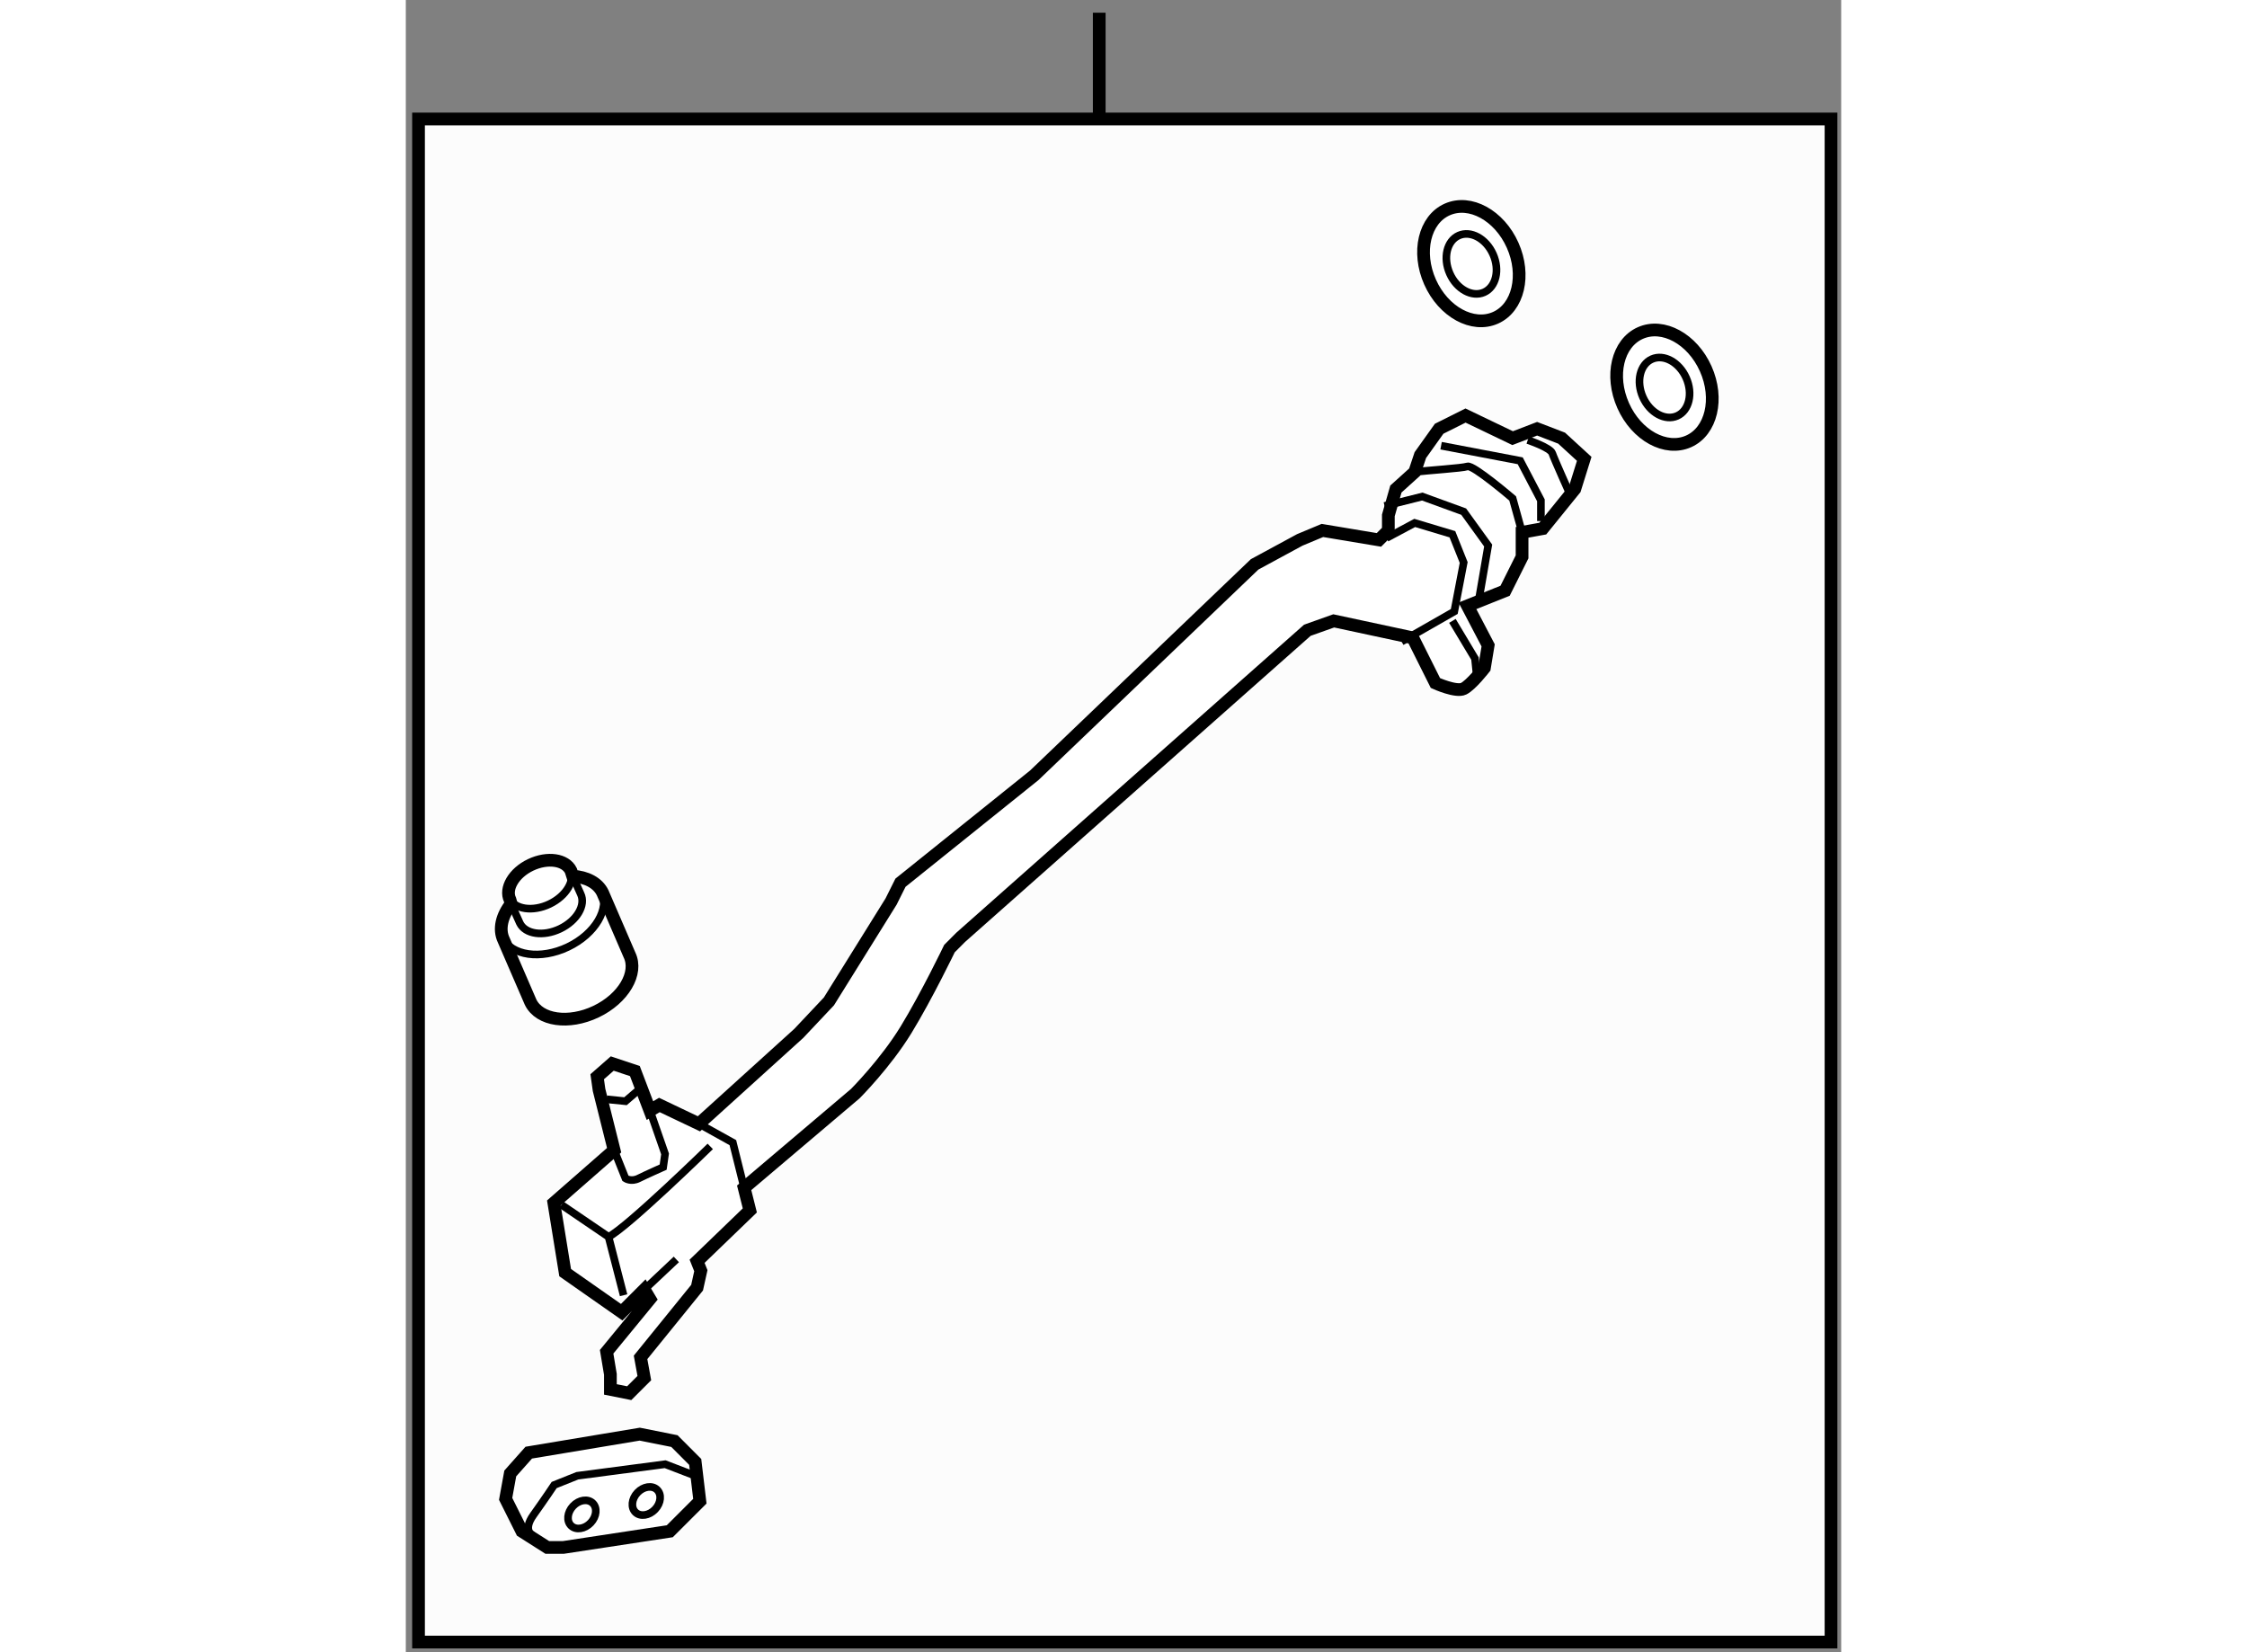 <?xml version="1.0" encoding="utf-8"?>
<!-- Generator: Adobe Illustrator 15.1.0, SVG Export Plug-In . SVG Version: 6.00 Build 0)  -->
<!DOCTYPE svg PUBLIC "-//W3C//DTD SVG 1.1//EN" "http://www.w3.org/Graphics/SVG/1.1/DTD/svg11.dtd">
<svg version="1.1" xmlns="http://www.w3.org/2000/svg" xmlns:xlink="http://www.w3.org/1999/xlink" x="0px" y="0px" width="244.8px"
	 height="180px" viewBox="179.063 19.583 56.449 64.976" enable-background="new 0 0 244.8 180" xml:space="preserve">
	
<rect x="179.063" y="19.583" width="56.449" height="64.976" fill="#808080" stroke="none"/>
	
<g><rect x="179.563" y="24.262" fill="#FCFCFC" stroke="#000000" stroke-width="0.5" width="55.549" height="59.897"></rect><line fill="none" stroke="#000000" stroke-width="0.5" x1="206.333" y1="24.262" x2="206.333" y2="20.083"></line></g><g><path fill="#FFFFFF" stroke="#000000" stroke-width="0.5" d="M188.443,73.779l-0.148-0.815l2.223-2.741l0.148-0.667l-0.148-0.371
			l2.074-2l-0.223-0.889l4.371-3.704c0,0,1.185-1.185,2-2.519c0.814-1.333,1.703-3.185,1.703-3.185l0.444-0.445l13.631-12.074
			L215.555,44l3.111,0.667l0.889,1.778c0,0,0.815,0.37,1.111,0.222c0.297-0.148,0.815-0.815,0.815-0.815l0.147-0.889l-0.814-1.555
			l1.481-0.593l0.667-1.333v-0.963l0.814-0.148l1.26-1.556l0.37-1.186l-0.889-0.815l-0.963-0.37l-0.963,0.37l-1.853-0.889
			l-1.037,0.519l-0.74,1.037l-0.223,0.667L218,38.815l-0.297,1.037v0.592l-0.37,0.371l-2.223-0.371l-0.889,0.371l-1.777,0.963
			l-8.667,8.296l-5.26,4.223l-0.37,0.741l-2.444,3.926l-1.186,1.259l-3.926,3.556l-1.556-0.741l-0.371,0.222l-0.592-1.556
			l-0.89-0.296l-0.592,0.519l0.073,0.519l0.593,2.37l-2.37,2.074l0.444,2.741l2.223,1.556l0.889-0.889l0.222,0.371l-1.703,2.074
			l0.148,0.889v0.592l0.74,0.148L188.443,73.779z"></path><polyline fill="none" stroke="#000000" stroke-width="0.3" points="190.592,63.778 191.925,64.519 192.369,66.297 		"></polyline><polyline fill="none" stroke="#000000" stroke-width="0.3" points="185.184,66.964 187.036,68.223 187.628,70.52 		"></polyline><path fill="none" stroke="#000000" stroke-width="0.3" d="M187.036,68.223c0.74-0.371,4-3.556,4-3.556"></path><path fill="none" stroke="#000000" stroke-width="0.3" d="M187.258,64.815l0.444,1.111c0,0,0.223,0.148,0.519,0
			c0.297-0.148,0.963-0.444,0.963-0.444l0.074-0.519l-0.593-1.704"></path><polyline fill="none" stroke="#000000" stroke-width="0.3" points="186.962,62.815 187.702,62.89 188.221,62.445 		"></polyline><line fill="none" stroke="#000000" stroke-width="0.3" x1="188.443" y1="70.297" x2="189.702" y2="69.112"></line><polyline fill="none" stroke="#000000" stroke-width="0.3" points="217.629,40.741 218.74,40.148 220.222,40.593 220.666,41.704 
			220.296,43.63 218.222,44.815 		"></polyline><polyline fill="none" stroke="#000000" stroke-width="0.3" points="217.555,39.481 219.037,39.111 220.666,39.704 221.629,41.037 
			221.259,43.186 		"></polyline><path fill="none" stroke="#000000" stroke-width="0.3" d="M218.74,38.148c0.519-0.074,1.852-0.148,2.074-0.222
			s1.778,1.259,1.778,1.259l0.37,1.333"></path><polyline fill="none" stroke="#000000" stroke-width="0.3" points="219.777,37.111 222.889,37.704 223.703,39.259 223.703,40.074 
					"></polyline><path fill="none" stroke="#000000" stroke-width="0.3" d="M223.185,36.889c0,0,0.89,0.296,0.964,0.519
			c0.073,0.222,0.74,1.704,0.74,1.704"></path><polyline fill="none" stroke="#000000" stroke-width="0.3" points="220.222,44 221.11,45.481 221.185,46.223 		"></polyline></g>



	
<g><path fill="#FFFFFF" stroke="#000000" stroke-width="0.5" d="M185.625,54.038l-0.068-0.214c-0.215-0.441-0.923-0.543-1.585-0.228
			c-0.661,0.314-1.022,0.932-0.811,1.372l0.045,0.16c-0.366,0.466-0.499,0.996-0.292,1.426l1.057,2.442
			c0.348,0.717,1.5,0.883,2.574,0.37c1.074-0.513,1.663-1.512,1.314-2.23l-1.054-2.441
			C186.611,54.294,186.164,54.074,185.625,54.038z"></path><path fill="none" stroke="#000000" stroke-width="0.3" d="M183.225,55.168l0.321,0.715c0.214,0.44,0.923,0.542,1.583,0.227
			c0.661-0.316,1.024-0.931,0.81-1.373l-0.29-0.647"></path><path fill="none" stroke="#000000" stroke-width="0.3" d="M183.133,54.906c0.213,0.442,0.923,0.545,1.584,0.229
			c0.661-0.316,1.023-0.931,0.81-1.373"></path><path fill="none" stroke="#000000" stroke-width="0.3" d="M182.866,56.452c0.348,0.718,1.499,0.884,2.574,0.372
			c1.074-0.513,1.663-1.513,1.315-2.231"></path></g>



	
<g><polygon fill="#FFFFFF" stroke="#000000" stroke-width="0.5" points="188.263,75.983 183.898,76.711 183.171,77.529 
			182.989,78.529 183.626,79.802 184.626,80.438 185.263,80.438 189.444,79.802 190.627,78.62 190.444,77.075 189.627,76.256 		"></polygon><path fill="none" stroke="#000000" stroke-width="0.3" d="M184.08,79.984c0,0-0.454-0.182,0-0.818
			c0.455-0.636,0.818-1.182,0.818-1.182l0.909-0.364l3.455-0.455l1.182,0.455"></path><ellipse transform="matrix(0.727 0.687 -0.687 0.727 105.073 -106.141)" fill="none" stroke="#000000" stroke-width="0.3" cx="186.021" cy="79.071" rx="0.478" ry="0.614"></ellipse><ellipse transform="matrix(0.727 0.687 -0.687 0.727 105.401 -108.023)" fill="none" stroke="#000000" stroke-width="0.3" cx="188.552" cy="78.542" rx="0.478" ry="0.614"></ellipse></g>



	
<g><ellipse transform="matrix(0.913 -0.407 0.407 0.913 6.926 92.546)" fill="#FFFFFF" stroke="#000000" stroke-width="0.5" cx="221.069" cy="29.989" rx="1.778" ry="2.333"></ellipse><ellipse transform="matrix(0.913 -0.407 0.407 0.913 6.929 92.557)" fill="none" stroke="#000000" stroke-width="0.3" cx="221.069" cy="29.989" rx="0.932" ry="1.223"></ellipse></g>



	
<g><ellipse transform="matrix(0.913 -0.407 0.407 0.913 5.604 96.058)" fill="#FFFFFF" stroke="#000000" stroke-width="0.5" cx="228.667" cy="34.852" rx="1.778" ry="2.333"></ellipse><ellipse transform="matrix(0.913 -0.407 0.407 0.913 5.607 96.07)" fill="none" stroke="#000000" stroke-width="0.3" cx="228.667" cy="34.852" rx="0.932" ry="1.223"></ellipse></g>


</svg>